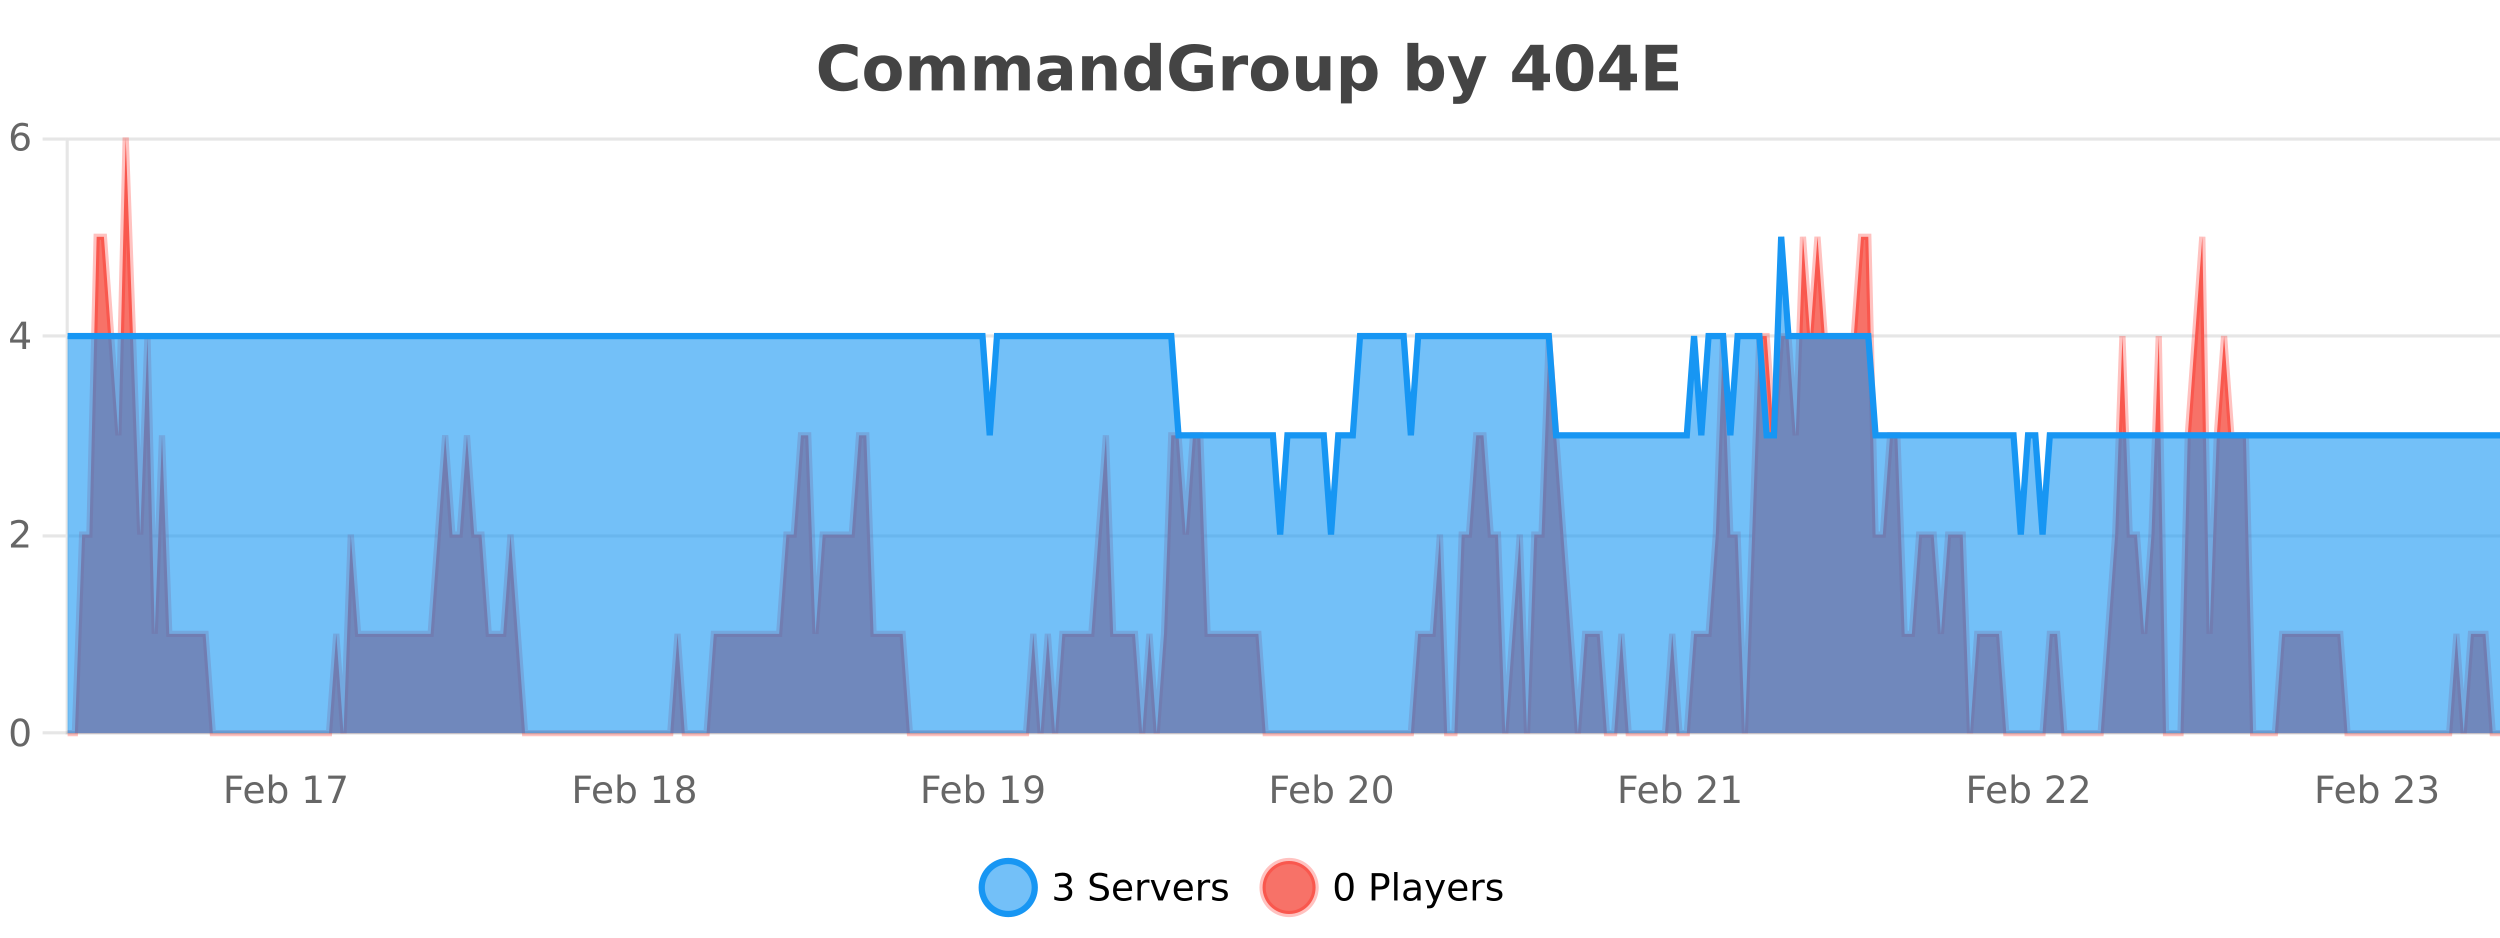 <?xml version="1.0" encoding="UTF-8"?>
<svg xmlns="http://www.w3.org/2000/svg" xmlns:xlink="http://www.w3.org/1999/xlink" width="800pt" height="300pt" viewBox="0 0 800 300" version="1.1">
<defs>
<clipPath id="clip1">
  <path d="M 285 263 L 360 263 L 360 300 L 285 300 Z M 285 263 "/>
</clipPath>
<clipPath id="clip2">
  <path d="M 375 263 L 450 263 L 450 300 L 375 300 Z M 375 263 "/>
</clipPath>
<clipPath id="clip3">
  <path d="M 21.633 44 L 800 44 L 800 234.602 L 21.633 234.602 Z M 21.633 44 "/>
</clipPath>
<clipPath id="clip4">
  <path d="M 20.633 43 L 800 43 L 800 235.602 L 20.633 235.602 Z M 20.633 43 "/>
</clipPath>
<clipPath id="clip5">
  <path d="M 21.633 75 L 800 75 L 800 234.602 L 21.633 234.602 Z M 21.633 75 "/>
</clipPath>
<clipPath id="clip6">
  <path d="M 20.633 47 L 800 47 L 800 200 L 20.633 200 Z M 20.633 47 "/>
</clipPath>
</defs>
<g id="surface382396">
<rect x="0" y="0" width="800" height="300" style="fill:rgb(100%,100%,100%);fill-opacity:1;stroke:none;"/>
<path style="fill:none;stroke-width:1;stroke-linecap:butt;stroke-linejoin:miter;stroke:rgb(0%,0%,0%);stroke-opacity:0.098;stroke-miterlimit:10;" d="M 22 234.5 L 800 234.5 "/>
<path style="fill:none;stroke-width:1;stroke-linecap:butt;stroke-linejoin:miter;stroke:rgb(0%,0%,0%);stroke-opacity:0.098;stroke-miterlimit:10;" d="M 13.633 234.5 L 21 234.5 "/>
<path style="fill:none;stroke-width:1;stroke-linecap:butt;stroke-linejoin:miter;stroke:rgb(0%,0%,0%);stroke-opacity:0.098;stroke-miterlimit:10;" d="M 22 171.5 L 800 171.5 "/>
<path style="fill:none;stroke-width:1;stroke-linecap:butt;stroke-linejoin:miter;stroke:rgb(0%,0%,0%);stroke-opacity:0.098;stroke-miterlimit:10;" d="M 13.633 171.5 L 21 171.5 "/>
<path style="fill:none;stroke-width:1;stroke-linecap:butt;stroke-linejoin:miter;stroke:rgb(0%,0%,0%);stroke-opacity:0.098;stroke-miterlimit:10;" d="M 22 107.5 L 800 107.5 "/>
<path style="fill:none;stroke-width:1;stroke-linecap:butt;stroke-linejoin:miter;stroke:rgb(0%,0%,0%);stroke-opacity:0.098;stroke-miterlimit:10;" d="M 13.633 107.5 L 21 107.5 "/>
<path style="fill:none;stroke-width:1;stroke-linecap:butt;stroke-linejoin:miter;stroke:rgb(0%,0%,0%);stroke-opacity:0.098;stroke-miterlimit:10;" d="M 22 44.5 L 800 44.5 "/>
<path style="fill:none;stroke-width:1;stroke-linecap:butt;stroke-linejoin:miter;stroke:rgb(0%,0%,0%);stroke-opacity:0.098;stroke-miterlimit:10;" d="M 13.633 44.5 L 21 44.5 "/>
<path style=" stroke:none;fill-rule:nonzero;fill:rgb(9.02%,58.824%,95.294%);fill-opacity:0.6;" d="M 331.121 284 C 331.121 288.688 327.324 292.484 322.637 292.484 C 317.953 292.484 314.152 288.688 314.152 284 C 314.152 279.312 317.953 275.516 322.637 275.516 C 327.324 275.516 331.121 279.312 331.121 284 Z M 331.121 284 "/>
<g clip-path="url(#clip1)" clip-rule="nonzero">
<path style="fill:none;stroke-width:2;stroke-linecap:butt;stroke-linejoin:miter;stroke:rgb(9.02%,58.824%,95.294%);stroke-opacity:1;stroke-miterlimit:10;" d="M 331.121 284 C 331.121 288.688 327.324 292.484 322.637 292.484 C 317.953 292.484 314.152 288.688 314.152 284 C 314.152 279.312 317.953 275.516 322.637 275.516 C 327.324 275.516 331.121 279.312 331.121 284 Z M 331.121 284 "/>
</g>
<path style=" stroke:none;fill-rule:nonzero;fill:rgb(0%,0%,0%);fill-opacity:1;" d="M 341.328 283.438 C 341.891 283.562 342.328 283.82 342.641 284.203 C 342.961 284.578 343.125 285.047 343.125 285.609 C 343.125 286.477 342.828 287.148 342.234 287.625 C 341.641 288.094 340.797 288.328 339.703 288.328 C 339.336 288.328 338.957 288.289 338.562 288.219 C 338.176 288.148 337.781 288.039 337.375 287.891 L 337.375 286.75 C 337.695 286.938 338.051 287.086 338.438 287.188 C 338.832 287.281 339.242 287.328 339.672 287.328 C 340.41 287.328 340.973 287.184 341.359 286.891 C 341.754 286.602 341.953 286.172 341.953 285.609 C 341.953 285.102 341.77 284.699 341.406 284.406 C 341.039 284.117 340.539 283.969 339.906 283.969 L 338.875 283.969 L 338.875 283 L 339.953 283 C 340.523 283 340.969 282.887 341.281 282.656 C 341.594 282.418 341.75 282.078 341.75 281.641 C 341.75 281.195 341.586 280.852 341.266 280.609 C 340.953 280.371 340.5 280.25 339.906 280.25 C 339.57 280.25 339.219 280.289 338.844 280.359 C 338.477 280.422 338.07 280.527 337.625 280.672 L 337.625 279.625 C 338.082 279.5 338.504 279.406 338.891 279.344 C 339.285 279.281 339.656 279.25 340 279.25 C 340.906 279.25 341.617 279.453 342.141 279.859 C 342.66 280.266 342.922 280.82 342.922 281.516 C 342.922 282.008 342.781 282.418 342.5 282.75 C 342.227 283.086 341.836 283.312 341.328 283.438 Z M 354.32 279.688 L 354.32 280.844 C 353.871 280.637 353.445 280.48 353.039 280.375 C 352.641 280.262 352.262 280.203 351.898 280.203 C 351.25 280.203 350.75 280.328 350.398 280.578 C 350.055 280.828 349.883 281.188 349.883 281.656 C 349.883 282.043 349.996 282.336 350.227 282.531 C 350.453 282.73 350.898 282.887 351.555 283 L 352.258 283.156 C 353.141 283.324 353.793 283.621 354.211 284.047 C 354.637 284.465 354.852 285.027 354.852 285.734 C 354.852 286.59 354.562 287.234 353.992 287.672 C 353.43 288.109 352.594 288.328 351.492 288.328 C 351.086 288.328 350.648 288.281 350.18 288.188 C 349.711 288.094 349.227 287.953 348.727 287.766 L 348.727 286.547 C 349.203 286.82 349.672 287.023 350.133 287.156 C 350.602 287.293 351.055 287.359 351.492 287.359 C 352.168 287.359 352.688 287.23 353.055 286.969 C 353.43 286.699 353.617 286.32 353.617 285.828 C 353.617 285.402 353.48 285.07 353.211 284.828 C 352.949 284.578 352.516 284.398 351.914 284.281 L 351.195 284.141 C 350.309 283.965 349.668 283.688 349.273 283.312 C 348.887 282.938 348.695 282.418 348.695 281.75 C 348.695 280.969 348.965 280.359 349.508 279.922 C 350.047 279.477 350.797 279.25 351.758 279.25 C 352.172 279.25 352.59 279.289 353.008 279.359 C 353.434 279.434 353.871 279.543 354.32 279.688 Z M 362.266 284.609 L 362.266 285.125 L 357.297 285.125 C 357.348 285.875 357.57 286.445 357.969 286.828 C 358.375 287.215 358.93 287.406 359.641 287.406 C 360.055 287.406 360.457 287.359 360.844 287.266 C 361.238 287.164 361.629 287.008 362.016 286.797 L 362.016 287.828 C 361.617 287.984 361.219 288.105 360.812 288.188 C 360.406 288.281 359.992 288.328 359.578 288.328 C 358.535 288.328 357.707 288.027 357.094 287.422 C 356.477 286.809 356.172 285.98 356.172 284.938 C 356.172 283.867 356.461 283.016 357.047 282.391 C 357.629 281.758 358.41 281.438 359.391 281.438 C 360.273 281.438 360.973 281.727 361.484 282.297 C 362.004 282.859 362.266 283.633 362.266 284.609 Z M 361.188 284.281 C 361.176 283.699 361.008 283.23 360.688 282.875 C 360.363 282.523 359.938 282.344 359.406 282.344 C 358.801 282.344 358.316 282.516 357.953 282.859 C 357.598 283.203 357.395 283.684 357.344 284.297 Z M 367.836 282.594 C 367.711 282.531 367.574 282.484 367.43 282.453 C 367.293 282.414 367.137 282.391 366.961 282.391 C 366.355 282.391 365.887 282.59 365.555 282.984 C 365.23 283.383 365.07 283.953 365.07 284.703 L 365.07 288.156 L 363.992 288.156 L 363.992 281.594 L 365.07 281.594 L 365.07 282.609 C 365.297 282.215 365.594 281.922 365.961 281.734 C 366.324 281.539 366.766 281.438 367.289 281.438 C 367.359 281.438 367.438 281.445 367.523 281.453 C 367.617 281.465 367.715 281.48 367.82 281.5 Z M 368.195 281.594 L 369.336 281.594 L 371.383 287.094 L 373.445 281.594 L 374.586 281.594 L 372.117 288.156 L 370.648 288.156 Z M 381.688 284.609 L 381.688 285.125 L 376.719 285.125 C 376.77 285.875 376.992 286.445 377.391 286.828 C 377.797 287.215 378.352 287.406 379.062 287.406 C 379.477 287.406 379.879 287.359 380.266 287.266 C 380.66 287.164 381.051 287.008 381.438 286.797 L 381.438 287.828 C 381.039 287.984 380.641 288.105 380.234 288.188 C 379.828 288.281 379.414 288.328 379 288.328 C 377.957 288.328 377.129 288.027 376.516 287.422 C 375.898 286.809 375.594 285.98 375.594 284.938 C 375.594 283.867 375.883 283.016 376.469 282.391 C 377.051 281.758 377.832 281.438 378.812 281.438 C 379.695 281.438 380.395 281.727 380.906 282.297 C 381.426 282.859 381.688 283.633 381.688 284.609 Z M 380.609 284.281 C 380.598 283.699 380.43 283.23 380.109 282.875 C 379.785 282.523 379.359 282.344 378.828 282.344 C 378.223 282.344 377.738 282.516 377.375 282.859 C 377.02 283.203 376.816 283.684 376.766 284.297 Z M 387.258 282.594 C 387.133 282.531 386.996 282.484 386.852 282.453 C 386.715 282.414 386.559 282.391 386.383 282.391 C 385.777 282.391 385.309 282.59 384.977 282.984 C 384.652 283.383 384.492 283.953 384.492 284.703 L 384.492 288.156 L 383.414 288.156 L 383.414 281.594 L 384.492 281.594 L 384.492 282.609 C 384.719 282.215 385.016 281.922 385.383 281.734 C 385.746 281.539 386.188 281.438 386.711 281.438 C 386.781 281.438 386.859 281.445 386.945 281.453 C 387.039 281.465 387.137 281.48 387.242 281.5 Z M 392.562 281.781 L 392.562 282.812 C 392.258 282.656 391.941 282.543 391.609 282.469 C 391.285 282.387 390.945 282.344 390.594 282.344 C 390.062 282.344 389.66 282.43 389.391 282.594 C 389.117 282.75 388.984 282.996 388.984 283.328 C 388.984 283.578 389.078 283.777 389.266 283.922 C 389.461 284.059 389.852 284.188 390.438 284.312 L 390.797 284.406 C 391.566 284.562 392.113 284.793 392.438 285.094 C 392.758 285.398 392.922 285.812 392.922 286.344 C 392.922 286.961 392.676 287.445 392.188 287.797 C 391.707 288.152 391.047 288.328 390.203 288.328 C 389.848 288.328 389.477 288.289 389.094 288.219 C 388.719 288.156 388.32 288.059 387.906 287.922 L 387.906 286.797 C 388.301 287.008 388.691 287.164 389.078 287.266 C 389.461 287.371 389.848 287.422 390.234 287.422 C 390.734 287.422 391.117 287.34 391.391 287.172 C 391.672 286.996 391.812 286.746 391.812 286.422 C 391.812 286.133 391.711 285.906 391.516 285.75 C 391.316 285.594 390.883 285.445 390.219 285.297 L 389.844 285.219 C 389.176 285.074 388.691 284.855 388.391 284.562 C 388.098 284.273 387.953 283.875 387.953 283.375 C 387.953 282.75 388.172 282.273 388.609 281.938 C 389.047 281.605 389.664 281.438 390.469 281.438 C 390.863 281.438 391.238 281.469 391.594 281.531 C 391.945 281.586 392.27 281.668 392.562 281.781 Z M 332.637 277.016 "/>
<path style=" stroke:none;fill-rule:nonzero;fill:rgb(96.863%,44.706%,40.784%);fill-opacity:1;" d="M 420.988 284 C 420.988 288.688 417.191 292.484 412.504 292.484 C 407.82 292.484 404.02 288.688 404.02 284 C 404.02 279.312 407.82 275.516 412.504 275.516 C 417.191 275.516 420.988 279.312 420.988 284 Z M 420.988 284 "/>
<g clip-path="url(#clip2)" clip-rule="nonzero">
<path style="fill:none;stroke-width:2;stroke-linecap:butt;stroke-linejoin:miter;stroke:rgb(100%,4.706%,0%);stroke-opacity:0.247;stroke-miterlimit:10;" d="M 420.988 284 C 420.988 288.688 417.191 292.484 412.504 292.484 C 407.82 292.484 404.02 288.688 404.02 284 C 404.02 279.312 407.82 275.516 412.504 275.516 C 417.191 275.516 420.988 279.312 420.988 284 Z M 420.988 284 "/>
</g>
<path style=" stroke:none;fill-rule:nonzero;fill:rgb(0%,0%,0%);fill-opacity:1;" d="M 430.133 280.188 C 429.527 280.188 429.07 280.492 428.758 281.094 C 428.453 281.688 428.305 282.59 428.305 283.797 C 428.305 284.996 428.453 285.898 428.758 286.5 C 429.07 287.094 429.527 287.391 430.133 287.391 C 430.746 287.391 431.203 287.094 431.508 286.5 C 431.82 285.898 431.977 284.996 431.977 283.797 C 431.977 282.59 431.82 281.688 431.508 281.094 C 431.203 280.492 430.746 280.188 430.133 280.188 Z M 430.133 279.25 C 431.109 279.25 431.859 279.641 432.383 280.422 C 432.902 281.195 433.164 282.32 433.164 283.797 C 433.164 285.266 432.902 286.391 432.383 287.172 C 431.859 287.945 431.109 288.328 430.133 288.328 C 429.152 288.328 428.402 287.945 427.883 287.172 C 427.371 286.391 427.117 285.266 427.117 283.797 C 427.117 282.32 427.371 281.195 427.883 280.422 C 428.402 279.641 429.152 279.25 430.133 279.25 Z M 440.125 280.375 L 440.125 283.672 L 441.609 283.672 C 442.16 283.672 442.586 283.531 442.891 283.25 C 443.191 282.961 443.344 282.547 443.344 282.016 C 443.344 281.496 443.191 281.094 442.891 280.812 C 442.586 280.523 442.16 280.375 441.609 280.375 Z M 438.938 279.406 L 441.609 279.406 C 442.598 279.406 443.344 279.633 443.844 280.078 C 444.344 280.516 444.594 281.164 444.594 282.016 C 444.594 282.883 444.344 283.539 443.844 283.984 C 443.344 284.422 442.598 284.641 441.609 284.641 L 440.125 284.641 L 440.125 288.156 L 438.938 288.156 Z M 446.129 279.031 L 447.207 279.031 L 447.207 288.156 L 446.129 288.156 Z M 452.445 284.859 C 451.578 284.859 450.977 284.961 450.633 285.156 C 450.297 285.355 450.133 285.695 450.133 286.172 C 450.133 286.559 450.258 286.867 450.508 287.094 C 450.766 287.312 451.109 287.422 451.539 287.422 C 452.141 287.422 452.621 287.215 452.977 286.797 C 453.34 286.371 453.523 285.805 453.523 285.094 L 453.523 284.859 Z M 454.602 284.406 L 454.602 288.156 L 453.523 288.156 L 453.523 287.156 C 453.273 287.555 452.965 287.852 452.602 288.047 C 452.234 288.234 451.789 288.328 451.258 288.328 C 450.578 288.328 450.043 288.141 449.648 287.766 C 449.25 287.383 449.055 286.875 449.055 286.25 C 449.055 285.512 449.297 284.953 449.789 284.578 C 450.289 284.203 451.027 284.016 452.008 284.016 L 453.523 284.016 L 453.523 283.906 C 453.523 283.406 453.355 283.023 453.023 282.75 C 452.699 282.48 452.246 282.344 451.664 282.344 C 451.289 282.344 450.918 282.391 450.555 282.484 C 450.199 282.578 449.859 282.715 449.539 282.891 L 449.539 281.891 C 449.934 281.734 450.312 281.621 450.68 281.547 C 451.055 281.477 451.418 281.438 451.773 281.438 C 452.719 281.438 453.43 281.684 453.898 282.172 C 454.367 282.664 454.602 283.406 454.602 284.406 Z M 459.551 288.766 C 459.246 289.547 458.949 290.055 458.66 290.297 C 458.367 290.535 457.98 290.656 457.504 290.656 L 456.645 290.656 L 456.645 289.75 L 457.27 289.75 C 457.57 289.75 457.801 289.676 457.957 289.531 C 458.121 289.395 458.305 289.066 458.504 288.547 L 458.707 288.047 L 456.051 281.594 L 457.191 281.594 L 459.238 286.719 L 461.301 281.594 L 462.441 281.594 Z M 469.543 284.609 L 469.543 285.125 L 464.574 285.125 C 464.625 285.875 464.848 286.445 465.246 286.828 C 465.652 287.215 466.207 287.406 466.918 287.406 C 467.332 287.406 467.734 287.359 468.121 287.266 C 468.516 287.164 468.906 287.008 469.293 286.797 L 469.293 287.828 C 468.895 287.984 468.496 288.105 468.09 288.188 C 467.684 288.281 467.27 288.328 466.855 288.328 C 465.812 288.328 464.984 288.027 464.371 287.422 C 463.754 286.809 463.449 285.98 463.449 284.938 C 463.449 283.867 463.738 283.016 464.324 282.391 C 464.906 281.758 465.688 281.438 466.668 281.438 C 467.551 281.438 468.25 281.727 468.762 282.297 C 469.281 282.859 469.543 283.633 469.543 284.609 Z M 468.465 284.281 C 468.453 283.699 468.285 283.23 467.965 282.875 C 467.641 282.523 467.215 282.344 466.684 282.344 C 466.078 282.344 465.594 282.516 465.23 282.859 C 464.875 283.203 464.672 283.684 464.621 284.297 Z M 475.113 282.594 C 474.988 282.531 474.852 282.484 474.707 282.453 C 474.57 282.414 474.414 282.391 474.238 282.391 C 473.633 282.391 473.164 282.59 472.832 282.984 C 472.508 283.383 472.348 283.953 472.348 284.703 L 472.348 288.156 L 471.27 288.156 L 471.27 281.594 L 472.348 281.594 L 472.348 282.609 C 472.574 282.215 472.871 281.922 473.238 281.734 C 473.602 281.539 474.043 281.438 474.566 281.438 C 474.637 281.438 474.715 281.445 474.801 281.453 C 474.895 281.465 474.992 281.48 475.098 281.5 Z M 480.422 281.781 L 480.422 282.812 C 480.117 282.656 479.801 282.543 479.469 282.469 C 479.145 282.387 478.805 282.344 478.453 282.344 C 477.922 282.344 477.52 282.43 477.25 282.594 C 476.977 282.75 476.844 282.996 476.844 283.328 C 476.844 283.578 476.938 283.777 477.125 283.922 C 477.32 284.059 477.711 284.188 478.297 284.312 L 478.656 284.406 C 479.426 284.562 479.973 284.793 480.297 285.094 C 480.617 285.398 480.781 285.812 480.781 286.344 C 480.781 286.961 480.535 287.445 480.047 287.797 C 479.566 288.152 478.906 288.328 478.062 288.328 C 477.707 288.328 477.336 288.289 476.953 288.219 C 476.578 288.156 476.18 288.059 475.766 287.922 L 475.766 286.797 C 476.16 287.008 476.551 287.164 476.938 287.266 C 477.32 287.371 477.707 287.422 478.094 287.422 C 478.594 287.422 478.977 287.34 479.25 287.172 C 479.531 286.996 479.672 286.746 479.672 286.422 C 479.672 286.133 479.57 285.906 479.375 285.75 C 479.176 285.594 478.742 285.445 478.078 285.297 L 477.703 285.219 C 477.035 285.074 476.551 284.855 476.25 284.562 C 475.957 284.273 475.812 283.875 475.812 283.375 C 475.812 282.75 476.031 282.273 476.469 281.938 C 476.906 281.605 477.523 281.438 478.328 281.438 C 478.723 281.438 479.098 281.469 479.453 281.531 C 479.805 281.586 480.129 281.668 480.422 281.781 Z M 422.504 277.016 "/>
<path style=" stroke:none;fill-rule:nonzero;fill:rgb(26.667%,26.667%,26.667%);fill-opacity:1;" d="M 274.406 28.125 C 273.707 28.48 272.984 28.746 272.234 28.922 C 271.492 29.109 270.711 29.203 269.891 29.203 C 267.461 29.203 265.539 28.527 264.125 27.172 C 262.707 25.809 262 23.965 262 21.641 C 262 19.32 262.707 17.48 264.125 16.125 C 265.539 14.762 267.461 14.078 269.891 14.078 C 270.711 14.078 271.492 14.172 272.234 14.359 C 272.984 14.539 273.707 14.805 274.406 15.156 L 274.406 18.172 C 273.707 17.703 273.02 17.359 272.344 17.141 C 271.664 16.914 270.953 16.797 270.203 16.797 C 268.859 16.797 267.801 17.23 267.031 18.094 C 266.27 18.949 265.891 20.133 265.891 21.641 C 265.891 23.152 266.27 24.34 267.031 25.203 C 267.801 26.059 268.859 26.484 270.203 26.484 C 270.953 26.484 271.664 26.375 272.344 26.156 C 273.02 25.93 273.707 25.578 274.406 25.109 Z M 282.57 20.219 C 281.789 20.219 281.195 20.5 280.789 21.062 C 280.383 21.617 280.18 22.418 280.18 23.469 C 280.18 24.512 280.383 25.312 280.789 25.875 C 281.195 26.43 281.789 26.703 282.57 26.703 C 283.328 26.703 283.906 26.43 284.305 25.875 C 284.711 25.312 284.914 24.512 284.914 23.469 C 284.914 22.418 284.711 21.617 284.305 21.062 C 283.906 20.5 283.328 20.219 282.57 20.219 Z M 282.57 17.719 C 284.445 17.719 285.906 18.23 286.961 19.25 C 288.023 20.262 288.555 21.668 288.555 23.469 C 288.555 25.262 288.023 26.668 286.961 27.688 C 285.906 28.699 284.445 29.203 282.57 29.203 C 280.672 29.203 279.195 28.699 278.133 27.688 C 277.07 26.668 276.539 25.262 276.539 23.469 C 276.539 21.668 277.07 20.262 278.133 19.25 C 279.195 18.23 280.672 17.719 282.57 17.719 Z M 301.23 19.797 C 301.676 19.121 302.203 18.605 302.809 18.25 C 303.422 17.898 304.094 17.719 304.824 17.719 C 306.074 17.719 307.027 18.109 307.684 18.891 C 308.348 19.664 308.684 20.789 308.684 22.266 L 308.684 28.922 L 305.168 28.922 L 305.168 23.219 C 305.168 23.137 305.168 23.047 305.168 22.953 C 305.176 22.859 305.184 22.73 305.184 22.562 C 305.184 21.793 305.066 21.234 304.84 20.891 C 304.609 20.539 304.238 20.359 303.73 20.359 C 303.074 20.359 302.562 20.637 302.199 21.188 C 301.832 21.73 301.645 22.516 301.637 23.547 L 301.637 28.922 L 298.121 28.922 L 298.121 23.219 C 298.121 22.012 298.016 21.234 297.809 20.891 C 297.598 20.539 297.23 20.359 296.699 20.359 C 296.02 20.359 295.5 20.637 295.137 21.188 C 294.77 21.73 294.59 22.516 294.59 23.547 L 294.59 28.922 L 291.074 28.922 L 291.074 17.984 L 294.59 17.984 L 294.59 19.578 C 295.027 18.965 295.52 18.5 296.074 18.188 C 296.625 17.875 297.238 17.719 297.918 17.719 C 298.668 17.719 299.332 17.902 299.918 18.266 C 300.5 18.633 300.938 19.141 301.23 19.797 Z M 322.07 19.797 C 322.516 19.121 323.043 18.605 323.648 18.25 C 324.262 17.898 324.934 17.719 325.664 17.719 C 326.914 17.719 327.867 18.109 328.523 18.891 C 329.188 19.664 329.523 20.789 329.523 22.266 L 329.523 28.922 L 326.008 28.922 L 326.008 23.219 C 326.008 23.137 326.008 23.047 326.008 22.953 C 326.016 22.859 326.023 22.73 326.023 22.562 C 326.023 21.793 325.906 21.234 325.68 20.891 C 325.449 20.539 325.078 20.359 324.57 20.359 C 323.914 20.359 323.402 20.637 323.039 21.188 C 322.672 21.73 322.484 22.516 322.477 23.547 L 322.477 28.922 L 318.961 28.922 L 318.961 23.219 C 318.961 22.012 318.855 21.234 318.648 20.891 C 318.438 20.539 318.07 20.359 317.539 20.359 C 316.859 20.359 316.34 20.637 315.977 21.188 C 315.609 21.73 315.43 22.516 315.43 23.547 L 315.43 28.922 L 311.914 28.922 L 311.914 17.984 L 315.43 17.984 L 315.43 19.578 C 315.867 18.965 316.359 18.5 316.914 18.188 C 317.465 17.875 318.078 17.719 318.758 17.719 C 319.508 17.719 320.172 17.902 320.758 18.266 C 321.34 18.633 321.777 19.141 322.07 19.797 Z M 337.676 24 C 336.945 24 336.398 24.125 336.035 24.375 C 335.668 24.617 335.488 24.98 335.488 25.469 C 335.488 25.906 335.633 26.25 335.926 26.5 C 336.227 26.75 336.637 26.875 337.16 26.875 C 337.816 26.875 338.367 26.641 338.816 26.172 C 339.273 25.703 339.504 25.117 339.504 24.406 L 339.504 24 Z M 343.02 22.688 L 343.02 28.922 L 339.504 28.922 L 339.504 27.297 C 339.035 27.965 338.504 28.449 337.91 28.75 C 337.324 29.051 336.613 29.203 335.77 29.203 C 334.645 29.203 333.727 28.875 333.02 28.219 C 332.309 27.555 331.957 26.695 331.957 25.641 C 331.957 24.359 332.395 23.422 333.27 22.828 C 334.152 22.227 335.543 21.922 337.441 21.922 L 339.504 21.922 L 339.504 21.641 C 339.504 21.09 339.285 20.688 338.848 20.438 C 338.41 20.18 337.727 20.047 336.801 20.047 C 336.051 20.047 335.352 20.125 334.707 20.281 C 334.059 20.43 333.461 20.648 332.91 20.938 L 332.91 18.281 C 333.66 18.094 334.41 17.953 335.16 17.859 C 335.918 17.766 336.68 17.719 337.441 17.719 C 339.41 17.719 340.832 18.109 341.707 18.891 C 342.582 19.664 343.02 20.93 343.02 22.688 Z M 357.266 22.266 L 357.266 28.922 L 353.75 28.922 L 353.75 23.828 C 353.75 22.883 353.727 22.23 353.688 21.875 C 353.645 21.512 353.57 21.246 353.469 21.078 C 353.332 20.852 353.145 20.672 352.906 20.547 C 352.676 20.422 352.41 20.359 352.109 20.359 C 351.379 20.359 350.805 20.641 350.391 21.203 C 349.973 21.766 349.766 22.547 349.766 23.547 L 349.766 28.922 L 346.281 28.922 L 346.281 17.984 L 349.766 17.984 L 349.766 19.578 C 350.297 18.945 350.859 18.477 351.453 18.172 C 352.047 17.871 352.695 17.719 353.406 17.719 C 354.676 17.719 355.633 18.109 356.281 18.891 C 356.938 19.664 357.266 20.789 357.266 22.266 Z M 367.957 19.578 L 367.957 13.719 L 371.473 13.719 L 371.473 28.922 L 367.957 28.922 L 367.957 27.344 C 367.477 27.992 366.945 28.465 366.363 28.766 C 365.777 29.055 365.105 29.203 364.348 29.203 C 363.004 29.203 361.898 28.668 361.035 27.594 C 360.168 26.523 359.738 25.148 359.738 23.469 C 359.738 21.781 360.168 20.402 361.035 19.328 C 361.898 18.258 363.004 17.719 364.348 17.719 C 365.105 17.719 365.777 17.871 366.363 18.172 C 366.945 18.477 367.477 18.945 367.957 19.578 Z M 365.645 26.672 C 366.395 26.672 366.965 26.402 367.363 25.859 C 367.758 25.309 367.957 24.512 367.957 23.469 C 367.957 22.43 367.758 21.637 367.363 21.094 C 366.965 20.543 366.395 20.266 365.645 20.266 C 364.902 20.266 364.336 20.543 363.941 21.094 C 363.543 21.637 363.348 22.43 363.348 23.469 C 363.348 24.512 363.543 25.309 363.941 25.859 C 364.336 26.402 364.902 26.672 365.645 26.672 Z M 388.086 27.844 C 387.148 28.293 386.172 28.633 385.164 28.859 C 384.164 29.086 383.121 29.203 382.039 29.203 C 379.609 29.203 377.688 28.527 376.273 27.172 C 374.855 25.809 374.148 23.965 374.148 21.641 C 374.148 19.297 374.867 17.453 376.305 16.109 C 377.75 14.758 379.734 14.078 382.258 14.078 C 383.227 14.078 384.152 14.172 385.039 14.359 C 385.922 14.539 386.762 14.805 387.555 15.156 L 387.555 18.172 C 386.742 17.715 385.93 17.371 385.117 17.141 C 384.312 16.914 383.512 16.797 382.711 16.797 C 381.211 16.797 380.055 17.219 379.242 18.062 C 378.438 18.898 378.039 20.09 378.039 21.641 C 378.039 23.184 378.43 24.375 379.211 25.219 C 379.992 26.062 381.102 26.484 382.539 26.484 C 382.922 26.484 383.281 26.461 383.617 26.406 C 383.961 26.355 384.262 26.277 384.523 26.172 L 384.523 23.344 L 382.227 23.344 L 382.227 20.828 L 388.086 20.828 Z M 399.375 20.969 C 399.062 20.824 398.754 20.719 398.453 20.656 C 398.148 20.586 397.848 20.547 397.547 20.547 C 396.641 20.547 395.941 20.836 395.453 21.406 C 394.973 21.98 394.734 22.805 394.734 23.875 L 394.734 28.922 L 391.25 28.922 L 391.25 17.984 L 394.734 17.984 L 394.734 19.781 C 395.18 19.062 395.695 18.543 396.281 18.219 C 396.863 17.887 397.562 17.719 398.375 17.719 C 398.5 17.719 398.629 17.727 398.766 17.734 C 398.898 17.746 399.098 17.766 399.359 17.797 Z M 406.32 20.219 C 405.539 20.219 404.945 20.5 404.539 21.062 C 404.133 21.617 403.93 22.418 403.93 23.469 C 403.93 24.512 404.133 25.312 404.539 25.875 C 404.945 26.43 405.539 26.703 406.32 26.703 C 407.078 26.703 407.656 26.43 408.055 25.875 C 408.461 25.312 408.664 24.512 408.664 23.469 C 408.664 22.418 408.461 21.617 408.055 21.062 C 407.656 20.5 407.078 20.219 406.32 20.219 Z M 406.32 17.719 C 408.195 17.719 409.656 18.23 410.711 19.25 C 411.773 20.262 412.305 21.668 412.305 23.469 C 412.305 25.262 411.773 26.668 410.711 27.688 C 409.656 28.699 408.195 29.203 406.32 29.203 C 404.422 29.203 402.945 28.699 401.883 27.688 C 400.82 26.668 400.289 25.262 400.289 23.469 C 400.289 21.668 400.82 20.262 401.883 19.25 C 402.945 18.23 404.422 17.719 406.32 17.719 Z M 414.73 24.656 L 414.73 17.984 L 418.246 17.984 L 418.246 19.078 C 418.246 19.672 418.238 20.418 418.23 21.312 C 418.23 22.211 418.23 22.805 418.23 23.094 C 418.23 23.98 418.25 24.617 418.293 25 C 418.344 25.387 418.422 25.668 418.527 25.844 C 418.672 26.074 418.859 26.25 419.09 26.375 C 419.316 26.5 419.582 26.562 419.887 26.562 C 420.613 26.562 421.188 26.281 421.605 25.719 C 422.02 25.156 422.23 24.383 422.23 23.391 L 422.23 17.984 L 425.73 17.984 L 425.73 28.922 L 422.23 28.922 L 422.23 27.344 C 421.699 27.98 421.137 28.449 420.543 28.75 C 419.957 29.051 419.312 29.203 418.605 29.203 C 417.344 29.203 416.379 28.82 415.715 28.047 C 415.059 27.266 414.73 26.137 414.73 24.656 Z M 432.578 27.344 L 432.578 33.078 L 429.094 33.078 L 429.094 17.984 L 432.578 17.984 L 432.578 19.578 C 433.066 18.945 433.602 18.477 434.188 18.172 C 434.77 17.871 435.441 17.719 436.203 17.719 C 437.555 17.719 438.664 18.258 439.531 19.328 C 440.395 20.402 440.828 21.781 440.828 23.469 C 440.828 25.148 440.395 26.523 439.531 27.594 C 438.664 28.668 437.555 29.203 436.203 29.203 C 435.441 29.203 434.77 29.051 434.188 28.75 C 433.602 28.449 433.066 27.98 432.578 27.344 Z M 434.906 20.266 C 434.156 20.266 433.578 20.543 433.172 21.094 C 432.773 21.637 432.578 22.43 432.578 23.469 C 432.578 24.5 432.773 25.293 433.172 25.844 C 433.578 26.398 434.156 26.672 434.906 26.672 C 435.656 26.672 436.227 26.402 436.625 25.859 C 437.02 25.309 437.219 24.512 437.219 23.469 C 437.219 22.43 437.02 21.637 436.625 21.094 C 436.227 20.543 435.656 20.266 434.906 20.266 Z M 456.188 26.672 C 456.938 26.672 457.508 26.402 457.906 25.859 C 458.301 25.309 458.5 24.512 458.5 23.469 C 458.5 22.43 458.301 21.637 457.906 21.094 C 457.508 20.543 456.938 20.266 456.188 20.266 C 455.438 20.266 454.859 20.543 454.453 21.094 C 454.055 21.637 453.859 22.43 453.859 23.469 C 453.859 24.5 454.055 25.293 454.453 25.844 C 454.859 26.398 455.438 26.672 456.188 26.672 Z M 453.859 19.578 C 454.348 18.945 454.883 18.477 455.469 18.172 C 456.051 17.871 456.723 17.719 457.484 17.719 C 458.836 17.719 459.945 18.258 460.812 19.328 C 461.676 20.402 462.109 21.781 462.109 23.469 C 462.109 25.148 461.676 26.523 460.812 27.594 C 459.945 28.668 458.836 29.203 457.484 29.203 C 456.723 29.203 456.051 29.051 455.469 28.75 C 454.883 28.449 454.348 27.98 453.859 27.344 L 453.859 28.922 L 450.375 28.922 L 450.375 13.719 L 453.859 13.719 Z M 463.25 17.984 L 466.734 17.984 L 469.688 25.406 L 472.188 17.984 L 475.672 17.984 L 471.078 29.953 C 470.617 31.172 470.078 32.02 469.453 32.5 C 468.836 32.988 468.031 33.234 467.031 33.234 L 465 33.234 L 465 30.938 L 466.094 30.938 C 466.688 30.938 467.117 30.844 467.391 30.656 C 467.66 30.469 467.867 30.129 468.016 29.641 L 468.125 29.344 Z M 490.359 17.438 L 486.25 23.547 L 490.359 23.547 Z M 489.734 14.344 L 493.922 14.344 L 493.922 23.547 L 496 23.547 L 496 26.266 L 493.922 26.266 L 493.922 28.922 L 490.359 28.922 L 490.359 26.266 L 483.906 26.266 L 483.906 23.047 Z M 506.121 21.609 C 506.121 19.789 505.949 18.508 505.605 17.766 C 505.262 17.016 504.688 16.641 503.887 16.641 C 503.074 16.641 502.496 17.016 502.152 17.766 C 501.809 18.508 501.637 19.789 501.637 21.609 C 501.637 23.453 501.809 24.758 502.152 25.516 C 502.496 26.266 503.074 26.641 503.887 26.641 C 504.688 26.641 505.262 26.266 505.605 25.516 C 505.949 24.758 506.121 23.453 506.121 21.609 Z M 509.871 21.641 C 509.871 24.059 509.348 25.922 508.309 27.234 C 507.266 28.547 505.793 29.203 503.887 29.203 C 501.957 29.203 500.473 28.547 499.434 27.234 C 498.391 25.922 497.871 24.059 497.871 21.641 C 497.871 19.227 498.391 17.359 499.434 16.047 C 500.473 14.734 501.957 14.078 503.887 14.078 C 505.793 14.078 507.266 14.734 508.309 16.047 C 509.348 17.359 509.871 19.227 509.871 21.641 Z M 518.195 17.438 L 514.086 23.547 L 518.195 23.547 Z M 517.57 14.344 L 521.758 14.344 L 521.758 23.547 L 523.836 23.547 L 523.836 26.266 L 521.758 26.266 L 521.758 28.922 L 518.195 28.922 L 518.195 26.266 L 511.742 26.266 L 511.742 23.047 Z M 526.594 14.344 L 536.734 14.344 L 536.734 17.188 L 530.344 17.188 L 530.344 19.891 L 536.359 19.891 L 536.359 22.734 L 530.344 22.734 L 530.344 26.078 L 536.953 26.078 L 536.953 28.922 L 526.594 28.922 Z M 261 10.359 "/>
<path style="fill:none;stroke-width:1;stroke-linecap:butt;stroke-linejoin:miter;stroke:rgb(0%,0%,0%);stroke-opacity:0.098;stroke-miterlimit:10;" d="M 21 234.5 L 801 234.5 "/>
<path style=" stroke:none;fill-rule:nonzero;fill:rgb(40%,40%,40%);fill-opacity:1;" d="M 72.512 248.203 L 77.543 248.203 L 77.543 249.203 L 73.699 249.203 L 73.699 251.781 L 77.168 251.781 L 77.168 252.781 L 73.699 252.781 L 73.699 256.953 L 72.512 256.953 Z M 84.336 253.406 L 84.336 253.922 L 79.367 253.922 C 79.418 254.672 79.641 255.242 80.039 255.625 C 80.445 256.012 81 256.203 81.711 256.203 C 82.125 256.203 82.527 256.156 82.914 256.062 C 83.309 255.961 83.699 255.805 84.086 255.594 L 84.086 256.625 C 83.688 256.781 83.289 256.902 82.883 256.984 C 82.477 257.078 82.062 257.125 81.648 257.125 C 80.605 257.125 79.777 256.824 79.164 256.219 C 78.547 255.605 78.242 254.777 78.242 253.734 C 78.242 252.664 78.531 251.812 79.117 251.188 C 79.699 250.555 80.48 250.234 81.461 250.234 C 82.344 250.234 83.043 250.523 83.555 251.094 C 84.074 251.656 84.336 252.43 84.336 253.406 Z M 83.258 253.078 C 83.246 252.496 83.078 252.027 82.758 251.672 C 82.434 251.32 82.008 251.141 81.477 251.141 C 80.871 251.141 80.387 251.312 80.023 251.656 C 79.668 252 79.465 252.48 79.414 253.094 Z M 90.812 253.672 C 90.812 252.883 90.645 252.262 90.312 251.812 C 89.988 251.367 89.547 251.141 88.984 251.141 C 88.41 251.141 87.957 251.367 87.625 251.812 C 87.301 252.262 87.141 252.883 87.141 253.672 C 87.141 254.465 87.301 255.09 87.625 255.547 C 87.957 255.996 88.41 256.219 88.984 256.219 C 89.547 256.219 89.988 255.996 90.312 255.547 C 90.645 255.09 90.812 254.465 90.812 253.672 Z M 87.141 251.391 C 87.367 250.996 87.656 250.703 88 250.516 C 88.344 250.328 88.754 250.234 89.234 250.234 C 90.035 250.234 90.688 250.555 91.188 251.188 C 91.688 251.812 91.938 252.641 91.938 253.672 C 91.938 254.703 91.688 255.539 91.188 256.172 C 90.688 256.809 90.035 257.125 89.234 257.125 C 88.754 257.125 88.344 257.031 88 256.844 C 87.656 256.648 87.367 256.355 87.141 255.969 L 87.141 256.953 L 86.062 256.953 L 86.062 247.828 L 87.141 247.828 Z M 97.883 255.953 L 99.82 255.953 L 99.82 249.281 L 97.711 249.703 L 97.711 248.625 L 99.805 248.203 L 100.992 248.203 L 100.992 255.953 L 102.93 255.953 L 102.93 256.953 L 97.883 256.953 Z M 105.02 248.203 L 110.645 248.203 L 110.645 248.703 L 107.473 256.953 L 106.238 256.953 L 109.223 249.203 L 105.02 249.203 Z M 71.34 245.816 "/>
<path style=" stroke:none;fill-rule:nonzero;fill:rgb(40%,40%,40%);fill-opacity:1;" d="M 184.039 248.203 L 189.07 248.203 L 189.07 249.203 L 185.227 249.203 L 185.227 251.781 L 188.695 251.781 L 188.695 252.781 L 185.227 252.781 L 185.227 256.953 L 184.039 256.953 Z M 195.863 253.406 L 195.863 253.922 L 190.895 253.922 C 190.945 254.672 191.168 255.242 191.566 255.625 C 191.973 256.012 192.527 256.203 193.238 256.203 C 193.652 256.203 194.055 256.156 194.441 256.062 C 194.836 255.961 195.227 255.805 195.613 255.594 L 195.613 256.625 C 195.215 256.781 194.816 256.902 194.41 256.984 C 194.004 257.078 193.59 257.125 193.176 257.125 C 192.133 257.125 191.305 256.824 190.691 256.219 C 190.074 255.605 189.77 254.777 189.77 253.734 C 189.77 252.664 190.059 251.812 190.645 251.188 C 191.227 250.555 192.008 250.234 192.988 250.234 C 193.871 250.234 194.57 250.523 195.082 251.094 C 195.602 251.656 195.863 252.43 195.863 253.406 Z M 194.785 253.078 C 194.773 252.496 194.605 252.027 194.285 251.672 C 193.961 251.32 193.535 251.141 193.004 251.141 C 192.398 251.141 191.914 251.312 191.551 251.656 C 191.195 252 190.992 252.48 190.941 253.094 Z M 202.34 253.672 C 202.34 252.883 202.172 252.262 201.84 251.812 C 201.516 251.367 201.074 251.141 200.512 251.141 C 199.938 251.141 199.484 251.367 199.152 251.812 C 198.828 252.262 198.668 252.883 198.668 253.672 C 198.668 254.465 198.828 255.09 199.152 255.547 C 199.484 255.996 199.938 256.219 200.512 256.219 C 201.074 256.219 201.516 255.996 201.84 255.547 C 202.172 255.09 202.34 254.465 202.34 253.672 Z M 198.668 251.391 C 198.895 250.996 199.184 250.703 199.527 250.516 C 199.871 250.328 200.281 250.234 200.762 250.234 C 201.562 250.234 202.215 250.555 202.715 251.188 C 203.215 251.812 203.465 252.641 203.465 253.672 C 203.465 254.703 203.215 255.539 202.715 256.172 C 202.215 256.809 201.562 257.125 200.762 257.125 C 200.281 257.125 199.871 257.031 199.527 256.844 C 199.184 256.648 198.895 256.355 198.668 255.969 L 198.668 256.953 L 197.59 256.953 L 197.59 247.828 L 198.668 247.828 Z M 209.414 255.953 L 211.352 255.953 L 211.352 249.281 L 209.242 249.703 L 209.242 248.625 L 211.336 248.203 L 212.523 248.203 L 212.523 255.953 L 214.461 255.953 L 214.461 256.953 L 209.414 256.953 Z M 219.375 252.797 C 218.812 252.797 218.367 252.949 218.047 253.25 C 217.723 253.555 217.562 253.965 217.562 254.484 C 217.562 255.016 217.723 255.434 218.047 255.734 C 218.367 256.039 218.812 256.188 219.375 256.188 C 219.938 256.188 220.379 256.039 220.703 255.734 C 221.023 255.434 221.188 255.016 221.188 254.484 C 221.188 253.965 221.023 253.555 220.703 253.25 C 220.391 252.949 219.945 252.797 219.375 252.797 Z M 218.188 252.297 C 217.688 252.172 217.289 251.938 217 251.594 C 216.719 251.242 216.578 250.812 216.578 250.312 C 216.578 249.617 216.828 249.062 217.328 248.656 C 217.828 248.25 218.508 248.047 219.375 248.047 C 220.25 248.047 220.93 248.25 221.422 248.656 C 221.922 249.062 222.172 249.617 222.172 250.312 C 222.172 250.812 222.031 251.242 221.75 251.594 C 221.469 251.938 221.07 252.172 220.562 252.297 C 221.133 252.434 221.578 252.695 221.891 253.078 C 222.211 253.465 222.375 253.934 222.375 254.484 C 222.375 255.34 222.113 255.996 221.594 256.453 C 221.082 256.902 220.344 257.125 219.375 257.125 C 218.414 257.125 217.676 256.902 217.156 256.453 C 216.633 255.996 216.375 255.34 216.375 254.484 C 216.375 253.934 216.535 253.465 216.859 253.078 C 217.18 252.695 217.625 252.434 218.188 252.297 Z M 217.766 250.422 C 217.766 250.883 217.906 251.234 218.188 251.484 C 218.469 251.734 218.863 251.859 219.375 251.859 C 219.883 251.859 220.281 251.734 220.562 251.484 C 220.852 251.234 221 250.883 221 250.422 C 221 249.977 220.852 249.625 220.562 249.375 C 220.281 249.117 219.883 248.984 219.375 248.984 C 218.863 248.984 218.469 249.117 218.188 249.375 C 217.906 249.625 217.766 249.977 217.766 250.422 Z M 182.867 245.816 "/>
<path style=" stroke:none;fill-rule:nonzero;fill:rgb(40%,40%,40%);fill-opacity:1;" d="M 295.566 248.203 L 300.598 248.203 L 300.598 249.203 L 296.754 249.203 L 296.754 251.781 L 300.223 251.781 L 300.223 252.781 L 296.754 252.781 L 296.754 256.953 L 295.566 256.953 Z M 307.391 253.406 L 307.391 253.922 L 302.422 253.922 C 302.473 254.672 302.695 255.242 303.094 255.625 C 303.5 256.012 304.055 256.203 304.766 256.203 C 305.18 256.203 305.582 256.156 305.969 256.062 C 306.363 255.961 306.754 255.805 307.141 255.594 L 307.141 256.625 C 306.742 256.781 306.344 256.902 305.938 256.984 C 305.531 257.078 305.117 257.125 304.703 257.125 C 303.66 257.125 302.832 256.824 302.219 256.219 C 301.602 255.605 301.297 254.777 301.297 253.734 C 301.297 252.664 301.586 251.812 302.172 251.188 C 302.754 250.555 303.535 250.234 304.516 250.234 C 305.398 250.234 306.098 250.523 306.609 251.094 C 307.129 251.656 307.391 252.43 307.391 253.406 Z M 306.312 253.078 C 306.301 252.496 306.133 252.027 305.812 251.672 C 305.488 251.32 305.062 251.141 304.531 251.141 C 303.926 251.141 303.441 251.312 303.078 251.656 C 302.723 252 302.52 252.48 302.469 253.094 Z M 313.867 253.672 C 313.867 252.883 313.699 252.262 313.367 251.812 C 313.043 251.367 312.602 251.141 312.039 251.141 C 311.465 251.141 311.012 251.367 310.68 251.812 C 310.355 252.262 310.195 252.883 310.195 253.672 C 310.195 254.465 310.355 255.09 310.68 255.547 C 311.012 255.996 311.465 256.219 312.039 256.219 C 312.602 256.219 313.043 255.996 313.367 255.547 C 313.699 255.09 313.867 254.465 313.867 253.672 Z M 310.195 251.391 C 310.422 250.996 310.711 250.703 311.055 250.516 C 311.398 250.328 311.809 250.234 312.289 250.234 C 313.09 250.234 313.742 250.555 314.242 251.188 C 314.742 251.812 314.992 252.641 314.992 253.672 C 314.992 254.703 314.742 255.539 314.242 256.172 C 313.742 256.809 313.09 257.125 312.289 257.125 C 311.809 257.125 311.398 257.031 311.055 256.844 C 310.711 256.648 310.422 256.355 310.195 255.969 L 310.195 256.953 L 309.117 256.953 L 309.117 247.828 L 310.195 247.828 Z M 320.938 255.953 L 322.875 255.953 L 322.875 249.281 L 320.766 249.703 L 320.766 248.625 L 322.859 248.203 L 324.047 248.203 L 324.047 255.953 L 325.984 255.953 L 325.984 256.953 L 320.938 256.953 Z M 328.402 256.766 L 328.402 255.688 C 328.703 255.836 329.004 255.945 329.309 256.016 C 329.609 256.09 329.91 256.125 330.215 256.125 C 330.996 256.125 331.59 255.867 331.996 255.344 C 332.41 254.812 332.645 254.012 332.699 252.938 C 332.48 253.281 332.191 253.543 331.84 253.719 C 331.496 253.898 331.109 253.984 330.684 253.984 C 329.809 253.984 329.113 253.727 328.605 253.203 C 328.094 252.672 327.84 251.945 327.84 251.016 C 327.84 250.121 328.105 249.402 328.637 248.859 C 329.168 248.32 329.875 248.047 330.762 248.047 C 331.77 248.047 332.543 248.438 333.074 249.219 C 333.613 249.992 333.887 251.117 333.887 252.594 C 333.887 253.969 333.559 255.07 332.902 255.891 C 332.246 256.715 331.363 257.125 330.262 257.125 C 329.957 257.125 329.656 257.094 329.355 257.031 C 329.051 256.977 328.734 256.891 328.402 256.766 Z M 330.762 253.062 C 331.293 253.062 331.715 252.883 332.027 252.516 C 332.34 252.152 332.496 251.652 332.496 251.016 C 332.496 250.391 332.34 249.898 332.027 249.531 C 331.715 249.168 331.293 248.984 330.762 248.984 C 330.23 248.984 329.809 249.168 329.496 249.531 C 329.191 249.898 329.043 250.391 329.043 251.016 C 329.043 251.652 329.191 252.152 329.496 252.516 C 329.809 252.883 330.23 253.062 330.762 253.062 Z M 294.395 245.816 "/>
<path style=" stroke:none;fill-rule:nonzero;fill:rgb(40%,40%,40%);fill-opacity:1;" d="M 407.094 248.203 L 412.125 248.203 L 412.125 249.203 L 408.281 249.203 L 408.281 251.781 L 411.75 251.781 L 411.75 252.781 L 408.281 252.781 L 408.281 256.953 L 407.094 256.953 Z M 418.918 253.406 L 418.918 253.922 L 413.949 253.922 C 414 254.672 414.223 255.242 414.621 255.625 C 415.027 256.012 415.582 256.203 416.293 256.203 C 416.707 256.203 417.109 256.156 417.496 256.062 C 417.891 255.961 418.281 255.805 418.668 255.594 L 418.668 256.625 C 418.27 256.781 417.871 256.902 417.465 256.984 C 417.059 257.078 416.645 257.125 416.23 257.125 C 415.188 257.125 414.359 256.824 413.746 256.219 C 413.129 255.605 412.824 254.777 412.824 253.734 C 412.824 252.664 413.113 251.812 413.699 251.188 C 414.281 250.555 415.062 250.234 416.043 250.234 C 416.926 250.234 417.625 250.523 418.137 251.094 C 418.656 251.656 418.918 252.43 418.918 253.406 Z M 417.84 253.078 C 417.828 252.496 417.66 252.027 417.34 251.672 C 417.016 251.32 416.59 251.141 416.059 251.141 C 415.453 251.141 414.969 251.312 414.605 251.656 C 414.25 252 414.047 252.48 413.996 253.094 Z M 425.395 253.672 C 425.395 252.883 425.227 252.262 424.895 251.812 C 424.57 251.367 424.129 251.141 423.566 251.141 C 422.992 251.141 422.539 251.367 422.207 251.812 C 421.883 252.262 421.723 252.883 421.723 253.672 C 421.723 254.465 421.883 255.09 422.207 255.547 C 422.539 255.996 422.992 256.219 423.566 256.219 C 424.129 256.219 424.57 255.996 424.895 255.547 C 425.227 255.09 425.395 254.465 425.395 253.672 Z M 421.723 251.391 C 421.949 250.996 422.238 250.703 422.582 250.516 C 422.926 250.328 423.336 250.234 423.816 250.234 C 424.617 250.234 425.27 250.555 425.77 251.188 C 426.27 251.812 426.52 252.641 426.52 253.672 C 426.52 254.703 426.27 255.539 425.77 256.172 C 425.27 256.809 424.617 257.125 423.816 257.125 C 423.336 257.125 422.926 257.031 422.582 256.844 C 422.238 256.648 421.949 256.355 421.723 255.969 L 421.723 256.953 L 420.645 256.953 L 420.645 247.828 L 421.723 247.828 Z M 433.281 255.953 L 437.422 255.953 L 437.422 256.953 L 431.859 256.953 L 431.859 255.953 C 432.305 255.496 432.914 254.875 433.688 254.094 C 434.469 253.305 434.957 252.793 435.156 252.562 C 435.539 252.148 435.805 251.793 435.953 251.5 C 436.109 251.199 436.188 250.906 436.188 250.625 C 436.188 250.156 436.02 249.777 435.688 249.484 C 435.363 249.195 434.941 249.047 434.422 249.047 C 434.047 249.047 433.648 249.109 433.234 249.234 C 432.828 249.359 432.391 249.559 431.922 249.828 L 431.922 248.625 C 432.398 248.438 432.844 248.297 433.25 248.203 C 433.664 248.102 434.047 248.047 434.391 248.047 C 435.297 248.047 436.02 248.277 436.562 248.734 C 437.102 249.184 437.375 249.789 437.375 250.547 C 437.375 250.902 437.305 251.242 437.172 251.562 C 437.035 251.887 436.789 252.266 436.438 252.703 C 436.332 252.82 436.02 253.148 435.5 253.688 C 434.977 254.23 434.238 254.984 433.281 255.953 Z M 442.43 248.984 C 441.824 248.984 441.367 249.289 441.055 249.891 C 440.75 250.484 440.602 251.387 440.602 252.594 C 440.602 253.793 440.75 254.695 441.055 255.297 C 441.367 255.891 441.824 256.188 442.43 256.188 C 443.043 256.188 443.5 255.891 443.805 255.297 C 444.117 254.695 444.273 253.793 444.273 252.594 C 444.273 251.387 444.117 250.484 443.805 249.891 C 443.5 249.289 443.043 248.984 442.43 248.984 Z M 442.43 248.047 C 443.406 248.047 444.156 248.438 444.68 249.219 C 445.199 249.992 445.461 251.117 445.461 252.594 C 445.461 254.062 445.199 255.188 444.68 255.969 C 444.156 256.742 443.406 257.125 442.43 257.125 C 441.449 257.125 440.699 256.742 440.18 255.969 C 439.668 255.188 439.414 254.062 439.414 252.594 C 439.414 251.117 439.668 249.992 440.18 249.219 C 440.699 248.438 441.449 248.047 442.43 248.047 Z M 405.922 245.816 "/>
<path style=" stroke:none;fill-rule:nonzero;fill:rgb(40%,40%,40%);fill-opacity:1;" d="M 518.617 248.203 L 523.648 248.203 L 523.648 249.203 L 519.805 249.203 L 519.805 251.781 L 523.273 251.781 L 523.273 252.781 L 519.805 252.781 L 519.805 256.953 L 518.617 256.953 Z M 530.441 253.406 L 530.441 253.922 L 525.473 253.922 C 525.523 254.672 525.746 255.242 526.145 255.625 C 526.551 256.012 527.105 256.203 527.816 256.203 C 528.23 256.203 528.633 256.156 529.02 256.062 C 529.414 255.961 529.805 255.805 530.191 255.594 L 530.191 256.625 C 529.793 256.781 529.395 256.902 528.988 256.984 C 528.582 257.078 528.168 257.125 527.754 257.125 C 526.711 257.125 525.883 256.824 525.27 256.219 C 524.652 255.605 524.348 254.777 524.348 253.734 C 524.348 252.664 524.637 251.812 525.223 251.188 C 525.805 250.555 526.586 250.234 527.566 250.234 C 528.449 250.234 529.148 250.523 529.66 251.094 C 530.18 251.656 530.441 252.43 530.441 253.406 Z M 529.363 253.078 C 529.352 252.496 529.184 252.027 528.863 251.672 C 528.539 251.32 528.113 251.141 527.582 251.141 C 526.977 251.141 526.492 251.312 526.129 251.656 C 525.773 252 525.57 252.48 525.52 253.094 Z M 536.918 253.672 C 536.918 252.883 536.75 252.262 536.418 251.812 C 536.094 251.367 535.652 251.141 535.09 251.141 C 534.516 251.141 534.062 251.367 533.73 251.812 C 533.406 252.262 533.246 252.883 533.246 253.672 C 533.246 254.465 533.406 255.09 533.73 255.547 C 534.062 255.996 534.516 256.219 535.09 256.219 C 535.652 256.219 536.094 255.996 536.418 255.547 C 536.75 255.09 536.918 254.465 536.918 253.672 Z M 533.246 251.391 C 533.473 250.996 533.762 250.703 534.105 250.516 C 534.449 250.328 534.859 250.234 535.34 250.234 C 536.141 250.234 536.793 250.555 537.293 251.188 C 537.793 251.812 538.043 252.641 538.043 253.672 C 538.043 254.703 537.793 255.539 537.293 256.172 C 536.793 256.809 536.141 257.125 535.34 257.125 C 534.859 257.125 534.449 257.031 534.105 256.844 C 533.762 256.648 533.473 256.355 533.246 255.969 L 533.246 256.953 L 532.168 256.953 L 532.168 247.828 L 533.246 247.828 Z M 544.805 255.953 L 548.945 255.953 L 548.945 256.953 L 543.383 256.953 L 543.383 255.953 C 543.828 255.496 544.438 254.875 545.211 254.094 C 545.992 253.305 546.48 252.793 546.68 252.562 C 547.062 252.148 547.328 251.793 547.477 251.5 C 547.633 251.199 547.711 250.906 547.711 250.625 C 547.711 250.156 547.543 249.777 547.211 249.484 C 546.887 249.195 546.465 249.047 545.945 249.047 C 545.57 249.047 545.172 249.109 544.758 249.234 C 544.352 249.359 543.914 249.559 543.445 249.828 L 543.445 248.625 C 543.922 248.438 544.367 248.297 544.773 248.203 C 545.188 248.102 545.57 248.047 545.914 248.047 C 546.82 248.047 547.543 248.277 548.086 248.734 C 548.625 249.184 548.898 249.789 548.898 250.547 C 548.898 250.902 548.828 251.242 548.695 251.562 C 548.559 251.887 548.312 252.266 547.961 252.703 C 547.855 252.82 547.543 253.148 547.023 253.688 C 546.5 254.23 545.762 254.984 544.805 255.953 Z M 551.625 255.953 L 553.562 255.953 L 553.562 249.281 L 551.453 249.703 L 551.453 248.625 L 553.547 248.203 L 554.734 248.203 L 554.734 255.953 L 556.672 255.953 L 556.672 256.953 L 551.625 256.953 Z M 517.445 245.816 "/>
<path style=" stroke:none;fill-rule:nonzero;fill:rgb(40%,40%,40%);fill-opacity:1;" d="M 630.145 248.203 L 635.176 248.203 L 635.176 249.203 L 631.332 249.203 L 631.332 251.781 L 634.801 251.781 L 634.801 252.781 L 631.332 252.781 L 631.332 256.953 L 630.145 256.953 Z M 641.969 253.406 L 641.969 253.922 L 637 253.922 C 637.051 254.672 637.273 255.242 637.672 255.625 C 638.078 256.012 638.633 256.203 639.344 256.203 C 639.758 256.203 640.16 256.156 640.547 256.062 C 640.941 255.961 641.332 255.805 641.719 255.594 L 641.719 256.625 C 641.32 256.781 640.922 256.902 640.516 256.984 C 640.109 257.078 639.695 257.125 639.281 257.125 C 638.238 257.125 637.41 256.824 636.797 256.219 C 636.18 255.605 635.875 254.777 635.875 253.734 C 635.875 252.664 636.164 251.812 636.75 251.188 C 637.332 250.555 638.113 250.234 639.094 250.234 C 639.977 250.234 640.676 250.523 641.188 251.094 C 641.707 251.656 641.969 252.43 641.969 253.406 Z M 640.891 253.078 C 640.879 252.496 640.711 252.027 640.391 251.672 C 640.066 251.32 639.641 251.141 639.109 251.141 C 638.504 251.141 638.02 251.312 637.656 251.656 C 637.301 252 637.098 252.48 637.047 253.094 Z M 648.445 253.672 C 648.445 252.883 648.277 252.262 647.945 251.812 C 647.621 251.367 647.18 251.141 646.617 251.141 C 646.043 251.141 645.59 251.367 645.258 251.812 C 644.934 252.262 644.773 252.883 644.773 253.672 C 644.773 254.465 644.934 255.09 645.258 255.547 C 645.59 255.996 646.043 256.219 646.617 256.219 C 647.18 256.219 647.621 255.996 647.945 255.547 C 648.277 255.09 648.445 254.465 648.445 253.672 Z M 644.773 251.391 C 645 250.996 645.289 250.703 645.633 250.516 C 645.977 250.328 646.387 250.234 646.867 250.234 C 647.668 250.234 648.32 250.555 648.82 251.188 C 649.32 251.812 649.57 252.641 649.57 253.672 C 649.57 254.703 649.32 255.539 648.82 256.172 C 648.32 256.809 647.668 257.125 646.867 257.125 C 646.387 257.125 645.977 257.031 645.633 256.844 C 645.289 256.648 645 256.355 644.773 255.969 L 644.773 256.953 L 643.695 256.953 L 643.695 247.828 L 644.773 247.828 Z M 656.328 255.953 L 660.469 255.953 L 660.469 256.953 L 654.906 256.953 L 654.906 255.953 C 655.352 255.496 655.961 254.875 656.734 254.094 C 657.516 253.305 658.004 252.793 658.203 252.562 C 658.586 252.148 658.852 251.793 659 251.5 C 659.156 251.199 659.234 250.906 659.234 250.625 C 659.234 250.156 659.066 249.777 658.734 249.484 C 658.41 249.195 657.988 249.047 657.469 249.047 C 657.094 249.047 656.695 249.109 656.281 249.234 C 655.875 249.359 655.438 249.559 654.969 249.828 L 654.969 248.625 C 655.445 248.438 655.891 248.297 656.297 248.203 C 656.711 248.102 657.094 248.047 657.438 248.047 C 658.344 248.047 659.066 248.277 659.609 248.734 C 660.148 249.184 660.422 249.789 660.422 250.547 C 660.422 250.902 660.352 251.242 660.219 251.562 C 660.082 251.887 659.836 252.266 659.484 252.703 C 659.379 252.82 659.066 253.148 658.547 253.688 C 658.023 254.23 657.285 254.984 656.328 255.953 Z M 663.965 255.953 L 668.105 255.953 L 668.105 256.953 L 662.543 256.953 L 662.543 255.953 C 662.988 255.496 663.598 254.875 664.371 254.094 C 665.152 253.305 665.641 252.793 665.84 252.562 C 666.223 252.148 666.488 251.793 666.637 251.5 C 666.793 251.199 666.871 250.906 666.871 250.625 C 666.871 250.156 666.703 249.777 666.371 249.484 C 666.047 249.195 665.625 249.047 665.105 249.047 C 664.73 249.047 664.332 249.109 663.918 249.234 C 663.512 249.359 663.074 249.559 662.605 249.828 L 662.605 248.625 C 663.082 248.438 663.527 248.297 663.934 248.203 C 664.348 248.102 664.73 248.047 665.074 248.047 C 665.98 248.047 666.703 248.277 667.246 248.734 C 667.785 249.184 668.059 249.789 668.059 250.547 C 668.059 250.902 667.988 251.242 667.855 251.562 C 667.719 251.887 667.473 252.266 667.121 252.703 C 667.016 252.82 666.703 253.148 666.184 253.688 C 665.66 254.23 664.922 254.984 663.965 255.953 Z M 628.973 245.816 "/>
<path style=" stroke:none;fill-rule:nonzero;fill:rgb(40%,40%,40%);fill-opacity:1;" d="M 741.672 248.203 L 746.703 248.203 L 746.703 249.203 L 742.859 249.203 L 742.859 251.781 L 746.328 251.781 L 746.328 252.781 L 742.859 252.781 L 742.859 256.953 L 741.672 256.953 Z M 753.496 253.406 L 753.496 253.922 L 748.527 253.922 C 748.578 254.672 748.801 255.242 749.199 255.625 C 749.605 256.012 750.16 256.203 750.871 256.203 C 751.285 256.203 751.688 256.156 752.074 256.062 C 752.469 255.961 752.859 255.805 753.246 255.594 L 753.246 256.625 C 752.848 256.781 752.449 256.902 752.043 256.984 C 751.637 257.078 751.223 257.125 750.809 257.125 C 749.766 257.125 748.938 256.824 748.324 256.219 C 747.707 255.605 747.402 254.777 747.402 253.734 C 747.402 252.664 747.691 251.812 748.277 251.188 C 748.859 250.555 749.641 250.234 750.621 250.234 C 751.504 250.234 752.203 250.523 752.715 251.094 C 753.234 251.656 753.496 252.43 753.496 253.406 Z M 752.418 253.078 C 752.406 252.496 752.238 252.027 751.918 251.672 C 751.594 251.32 751.168 251.141 750.637 251.141 C 750.031 251.141 749.547 251.312 749.184 251.656 C 748.828 252 748.625 252.48 748.574 253.094 Z M 759.973 253.672 C 759.973 252.883 759.805 252.262 759.473 251.812 C 759.148 251.367 758.707 251.141 758.145 251.141 C 757.57 251.141 757.117 251.367 756.785 251.812 C 756.461 252.262 756.301 252.883 756.301 253.672 C 756.301 254.465 756.461 255.09 756.785 255.547 C 757.117 255.996 757.57 256.219 758.145 256.219 C 758.707 256.219 759.148 255.996 759.473 255.547 C 759.805 255.09 759.973 254.465 759.973 253.672 Z M 756.301 251.391 C 756.527 250.996 756.816 250.703 757.16 250.516 C 757.504 250.328 757.914 250.234 758.395 250.234 C 759.195 250.234 759.848 250.555 760.348 251.188 C 760.848 251.812 761.098 252.641 761.098 253.672 C 761.098 254.703 760.848 255.539 760.348 256.172 C 759.848 256.809 759.195 257.125 758.395 257.125 C 757.914 257.125 757.504 257.031 757.16 256.844 C 756.816 256.648 756.527 256.355 756.301 255.969 L 756.301 256.953 L 755.223 256.953 L 755.223 247.828 L 756.301 247.828 Z M 767.859 255.953 L 772 255.953 L 772 256.953 L 766.438 256.953 L 766.438 255.953 C 766.883 255.496 767.492 254.875 768.266 254.094 C 769.047 253.305 769.535 252.793 769.734 252.562 C 770.117 252.148 770.383 251.793 770.531 251.5 C 770.688 251.199 770.766 250.906 770.766 250.625 C 770.766 250.156 770.598 249.777 770.266 249.484 C 769.941 249.195 769.52 249.047 769 249.047 C 768.625 249.047 768.227 249.109 767.812 249.234 C 767.406 249.359 766.969 249.559 766.5 249.828 L 766.5 248.625 C 766.977 248.438 767.422 248.297 767.828 248.203 C 768.242 248.102 768.625 248.047 768.969 248.047 C 769.875 248.047 770.598 248.277 771.141 248.734 C 771.68 249.184 771.953 249.789 771.953 250.547 C 771.953 250.902 771.883 251.242 771.75 251.562 C 771.613 251.887 771.367 252.266 771.016 252.703 C 770.91 252.82 770.598 253.148 770.078 253.688 C 769.555 254.23 768.816 254.984 767.859 255.953 Z M 778.07 252.234 C 778.633 252.359 779.07 252.617 779.383 253 C 779.703 253.375 779.867 253.844 779.867 254.406 C 779.867 255.273 779.57 255.945 778.977 256.422 C 778.383 256.891 777.539 257.125 776.445 257.125 C 776.078 257.125 775.699 257.086 775.305 257.016 C 774.918 256.945 774.523 256.836 774.117 256.688 L 774.117 255.547 C 774.438 255.734 774.793 255.883 775.18 255.984 C 775.574 256.078 775.984 256.125 776.414 256.125 C 777.152 256.125 777.715 255.98 778.102 255.688 C 778.496 255.398 778.695 254.969 778.695 254.406 C 778.695 253.898 778.512 253.496 778.148 253.203 C 777.781 252.914 777.281 252.766 776.648 252.766 L 775.617 252.766 L 775.617 251.797 L 776.695 251.797 C 777.266 251.797 777.711 251.684 778.023 251.453 C 778.336 251.215 778.492 250.875 778.492 250.438 C 778.492 249.992 778.328 249.648 778.008 249.406 C 777.695 249.168 777.242 249.047 776.648 249.047 C 776.312 249.047 775.961 249.086 775.586 249.156 C 775.219 249.219 774.812 249.324 774.367 249.469 L 774.367 248.422 C 774.824 248.297 775.246 248.203 775.633 248.141 C 776.027 248.078 776.398 248.047 776.742 248.047 C 777.648 248.047 778.359 248.25 778.883 248.656 C 779.402 249.062 779.664 249.617 779.664 250.312 C 779.664 250.805 779.523 251.215 779.242 251.547 C 778.969 251.883 778.578 252.109 778.07 252.234 Z M 740.5 245.816 "/>
<path style="fill:none;stroke-width:1;stroke-linecap:butt;stroke-linejoin:miter;stroke:rgb(0%,0%,0%);stroke-opacity:0.098;stroke-miterlimit:10;" d="M 21.5 44 L 21.5 235 "/>
<path style=" stroke:none;fill-rule:nonzero;fill:rgb(40%,40%,40%);fill-opacity:1;" d="M 6.445 230.789 C 5.84 230.789 5.383 231.094 5.07 231.695 C 4.766 232.289 4.617 233.191 4.617 234.398 C 4.617 235.598 4.766 236.5 5.07 237.102 C 5.383 237.695 5.84 237.992 6.445 237.992 C 7.059 237.992 7.516 237.695 7.82 237.102 C 8.133 236.5 8.289 235.598 8.289 234.398 C 8.289 233.191 8.133 232.289 7.82 231.695 C 7.516 231.094 7.059 230.789 6.445 230.789 Z M 6.445 229.852 C 7.422 229.852 8.172 230.242 8.695 231.023 C 9.215 231.797 9.477 232.922 9.477 234.398 C 9.477 235.867 9.215 236.992 8.695 237.773 C 8.172 238.547 7.422 238.93 6.445 238.93 C 5.465 238.93 4.715 238.547 4.195 237.773 C 3.684 236.992 3.43 235.867 3.43 234.398 C 3.43 232.922 3.684 231.797 4.195 231.023 C 4.715 230.242 5.465 229.852 6.445 229.852 Z M 2.633 227.617 "/>
<path style=" stroke:none;fill-rule:nonzero;fill:rgb(40%,40%,40%);fill-opacity:1;" d="M 4.93 174.219 L 9.07 174.219 L 9.07 175.219 L 3.508 175.219 L 3.508 174.219 C 3.953 173.762 4.562 173.141 5.336 172.359 C 6.117 171.57 6.605 171.059 6.805 170.828 C 7.188 170.414 7.453 170.059 7.602 169.766 C 7.758 169.465 7.836 169.172 7.836 168.891 C 7.836 168.422 7.668 168.043 7.336 167.75 C 7.012 167.461 6.59 167.312 6.07 167.312 C 5.695 167.312 5.297 167.375 4.883 167.5 C 4.477 167.625 4.039 167.824 3.57 168.094 L 3.57 166.891 C 4.047 166.703 4.492 166.562 4.898 166.469 C 5.312 166.367 5.695 166.312 6.039 166.312 C 6.945 166.312 7.668 166.543 8.211 167 C 8.75 167.449 9.023 168.055 9.023 168.812 C 9.023 169.168 8.953 169.508 8.82 169.828 C 8.684 170.152 8.438 170.531 8.086 170.969 C 7.98 171.086 7.668 171.414 7.148 171.953 C 6.625 172.496 5.887 173.25 4.93 174.219 Z M 2.633 164.082 "/>
<path style=" stroke:none;fill-rule:nonzero;fill:rgb(40%,40%,40%);fill-opacity:1;" d="M 7.164 103.969 L 4.18 108.641 L 7.164 108.641 Z M 6.852 102.938 L 8.352 102.938 L 8.352 108.641 L 9.602 108.641 L 9.602 109.625 L 8.352 109.625 L 8.352 111.688 L 7.164 111.688 L 7.164 109.625 L 3.227 109.625 L 3.227 108.484 Z M 2.633 100.551 "/>
<path style=" stroke:none;fill-rule:nonzero;fill:rgb(40%,40%,40%);fill-opacity:1;" d="M 6.602 43.312 C 6.07 43.312 5.648 43.496 5.336 43.859 C 5.023 44.227 4.867 44.719 4.867 45.344 C 4.867 45.98 5.023 46.48 5.336 46.844 C 5.648 47.211 6.07 47.391 6.602 47.391 C 7.133 47.391 7.547 47.211 7.852 46.844 C 8.164 46.48 8.32 45.98 8.32 45.344 C 8.32 44.719 8.164 44.227 7.852 43.859 C 7.547 43.496 7.133 43.312 6.602 43.312 Z M 8.945 39.594 L 8.945 40.672 C 8.641 40.539 8.34 40.434 8.039 40.359 C 7.734 40.289 7.438 40.25 7.148 40.25 C 6.367 40.25 5.766 40.516 5.352 41.047 C 4.945 41.57 4.711 42.359 4.648 43.422 C 4.875 43.09 5.164 42.836 5.508 42.656 C 5.859 42.469 6.246 42.375 6.664 42.375 C 7.539 42.375 8.23 42.641 8.742 43.172 C 9.25 43.703 9.508 44.43 9.508 45.344 C 9.508 46.25 9.242 46.977 8.711 47.516 C 8.18 48.059 7.477 48.328 6.602 48.328 C 5.578 48.328 4.805 47.945 4.273 47.172 C 3.742 46.391 3.477 45.266 3.477 43.797 C 3.477 42.414 3.805 41.309 4.461 40.484 C 5.117 39.664 5.996 39.25 7.102 39.25 C 7.391 39.25 7.688 39.281 7.992 39.344 C 8.293 39.398 8.609 39.48 8.945 39.594 Z M 2.633 37.016 "/>
<g clip-path="url(#clip3)" clip-rule="nonzero">
<path style=" stroke:none;fill-rule:nonzero;fill:rgb(96.863%,44.706%,40.784%);fill-opacity:1;" d="M 800 234.602 L 797.676 234.602 L 795.352 202.832 L 790.707 202.832 L 788.383 234.602 L 786.059 202.832 L 783.734 234.602 L 751.207 234.602 L 748.883 202.832 L 730.297 202.832 L 727.973 234.602 L 721 234.602 L 718.68 139.301 L 714.031 139.301 L 711.707 107.535 L 709.383 139.301 L 707.062 202.832 L 704.738 75.766 L 702.414 107.535 L 700.09 139.301 L 697.766 234.602 L 693.121 234.602 L 690.797 107.535 L 688.473 171.066 L 686.148 202.832 L 683.824 171.066 L 681.504 171.066 L 679.18 107.535 L 676.855 171.066 L 674.531 202.832 L 672.207 234.602 L 660.59 234.602 L 658.27 202.832 L 655.945 202.832 L 653.621 234.602 L 642.004 234.602 L 639.68 202.832 L 632.711 202.832 L 630.387 234.602 L 628.062 171.066 L 623.414 171.066 L 621.094 202.832 L 618.77 171.066 L 614.121 171.066 L 611.797 202.832 L 609.477 202.832 L 607.152 139.301 L 604.828 139.301 L 602.504 171.066 L 600.18 171.066 L 597.855 75.766 L 595.535 75.766 L 593.211 107.535 L 583.918 107.535 L 581.594 75.766 L 579.27 107.535 L 576.945 75.766 L 574.621 139.301 L 572.301 107.535 L 569.977 107.535 L 567.652 139.301 L 565.328 107.535 L 563.004 107.535 L 560.684 171.066 L 558.359 234.602 L 556.035 171.066 L 553.711 171.066 L 551.387 107.535 L 549.062 171.066 L 546.742 202.832 L 542.094 202.832 L 539.77 234.602 L 537.445 234.602 L 535.125 202.832 L 532.801 234.602 L 521.184 234.602 L 518.859 202.832 L 516.535 234.602 L 514.211 234.602 L 511.891 202.832 L 507.242 202.832 L 504.918 234.602 L 502.594 202.832 L 500.27 171.066 L 497.949 139.301 L 495.625 107.535 L 493.301 171.066 L 490.977 171.066 L 488.652 234.602 L 486.332 171.066 L 484.008 202.832 L 481.684 234.602 L 479.359 171.066 L 477.035 171.066 L 474.715 139.301 L 472.391 139.301 L 470.066 171.066 L 467.742 171.066 L 465.418 234.602 L 463.094 234.602 L 460.773 171.066 L 458.449 202.832 L 453.801 202.832 L 451.477 234.602 L 405.008 234.602 L 402.684 202.832 L 386.422 202.832 L 384.098 139.301 L 381.773 139.301 L 379.449 171.066 L 377.125 139.301 L 374.805 139.301 L 372.48 202.832 L 370.156 234.602 L 367.832 202.832 L 365.508 234.602 L 363.188 202.832 L 356.215 202.832 L 353.891 139.301 L 351.57 171.066 L 349.246 202.832 L 339.953 202.832 L 337.629 234.602 L 335.305 202.832 L 332.98 234.602 L 330.656 202.832 L 328.332 234.602 L 291.16 234.602 L 288.836 202.832 L 279.539 202.832 L 277.219 139.301 L 274.895 139.301 L 272.57 171.066 L 263.277 171.066 L 260.953 202.832 L 258.629 139.301 L 256.305 139.301 L 253.984 171.066 L 251.66 171.066 L 249.336 202.832 L 228.426 202.832 L 226.102 234.602 L 219.129 234.602 L 216.809 202.832 L 214.484 234.602 L 168.016 234.602 L 165.691 202.832 L 163.367 171.066 L 161.043 202.832 L 156.398 202.832 L 154.074 171.066 L 151.75 171.066 L 149.426 139.301 L 147.102 171.066 L 144.777 171.066 L 142.457 139.301 L 137.809 202.832 L 114.574 202.832 L 112.25 171.066 L 109.926 234.602 L 107.602 202.832 L 105.281 234.602 L 68.105 234.602 L 65.781 202.832 L 54.164 202.832 L 51.84 139.301 L 49.516 202.832 L 47.191 107.535 L 44.871 171.066 L 42.547 107.535 L 40.223 44 L 37.898 139.301 L 35.574 107.535 L 33.254 75.766 L 30.93 75.766 L 28.605 171.066 L 26.281 171.066 L 23.957 234.602 L 21.633 234.602 Z M 800 234.602 "/>
</g>
<g clip-path="url(#clip4)" clip-rule="nonzero">
<path style="fill:none;stroke-width:2;stroke-linecap:butt;stroke-linejoin:miter;stroke:rgb(100%,4.706%,0%);stroke-opacity:0.247;stroke-miterlimit:10;" d="M 800 234.602 L 797.676 234.602 L 795.352 202.832 L 790.707 202.832 L 788.383 234.602 L 786.059 202.832 L 783.734 234.602 L 751.207 234.602 L 748.883 202.832 L 730.297 202.832 L 727.973 234.602 L 721 234.602 L 718.68 139.301 L 714.031 139.301 L 711.707 107.535 L 709.383 139.301 L 707.062 202.832 L 704.738 75.766 L 702.414 107.535 L 700.09 139.301 L 697.766 234.602 L 693.121 234.602 L 690.797 107.535 L 688.473 171.066 L 686.148 202.832 L 683.824 171.066 L 681.504 171.066 L 679.18 107.535 L 676.855 171.066 L 674.531 202.832 L 672.207 234.602 L 660.59 234.602 L 658.27 202.832 L 655.945 202.832 L 653.621 234.602 L 642.004 234.602 L 639.68 202.832 L 632.711 202.832 L 630.387 234.602 L 628.062 171.066 L 623.414 171.066 L 621.094 202.832 L 618.77 171.066 L 614.121 171.066 L 611.797 202.832 L 609.477 202.832 L 607.152 139.301 L 604.828 139.301 L 602.504 171.066 L 600.18 171.066 L 597.855 75.766 L 595.535 75.766 L 593.211 107.535 L 583.918 107.535 L 581.594 75.766 L 579.27 107.535 L 576.945 75.766 L 574.621 139.301 L 572.301 107.535 L 569.977 107.535 L 567.652 139.301 L 565.328 107.535 L 563.004 107.535 L 560.684 171.066 L 558.359 234.602 L 556.035 171.066 L 553.711 171.066 L 551.387 107.535 L 549.062 171.066 L 546.742 202.832 L 542.094 202.832 L 539.77 234.602 L 537.445 234.602 L 535.125 202.832 L 532.801 234.602 L 521.184 234.602 L 518.859 202.832 L 516.535 234.602 L 514.211 234.602 L 511.891 202.832 L 507.242 202.832 L 504.918 234.602 L 502.594 202.832 L 500.27 171.066 L 497.949 139.301 L 495.625 107.535 L 493.301 171.066 L 490.977 171.066 L 488.652 234.602 L 486.332 171.066 L 484.008 202.832 L 481.684 234.602 L 479.359 171.066 L 477.035 171.066 L 474.715 139.301 L 472.391 139.301 L 470.066 171.066 L 467.742 171.066 L 465.418 234.602 L 463.094 234.602 L 460.773 171.066 L 458.449 202.832 L 453.801 202.832 L 451.477 234.602 L 405.008 234.602 L 402.684 202.832 L 386.422 202.832 L 384.098 139.301 L 381.773 139.301 L 379.449 171.066 L 377.125 139.301 L 374.805 139.301 L 372.48 202.832 L 370.156 234.602 L 367.832 202.832 L 365.508 234.602 L 363.188 202.832 L 356.215 202.832 L 353.891 139.301 L 351.57 171.066 L 349.246 202.832 L 339.953 202.832 L 337.629 234.602 L 335.305 202.832 L 332.98 234.602 L 330.656 202.832 L 328.332 234.602 L 291.16 234.602 L 288.836 202.832 L 279.539 202.832 L 277.219 139.301 L 274.895 139.301 L 272.57 171.066 L 263.277 171.066 L 260.953 202.832 L 258.629 139.301 L 256.305 139.301 L 253.984 171.066 L 251.66 171.066 L 249.336 202.832 L 228.426 202.832 L 226.102 234.602 L 219.129 234.602 L 216.809 202.832 L 214.484 234.602 L 168.016 234.602 L 165.691 202.832 L 163.367 171.066 L 161.043 202.832 L 156.398 202.832 L 154.074 171.066 L 151.75 171.066 L 149.426 139.301 L 147.102 171.066 L 144.777 171.066 L 142.457 139.301 L 137.809 202.832 L 114.574 202.832 L 112.25 171.066 L 109.926 234.602 L 107.602 202.832 L 105.281 234.602 L 68.105 234.602 L 65.781 202.832 L 54.164 202.832 L 51.84 139.301 L 49.516 202.832 L 47.191 107.535 L 44.871 171.066 L 42.547 107.535 L 40.223 44 L 37.898 139.301 L 35.574 107.535 L 33.254 75.766 L 30.93 75.766 L 28.605 171.066 L 26.281 171.066 L 23.957 234.602 L 21.633 234.602 "/>
</g>
<g clip-path="url(#clip5)" clip-rule="nonzero">
<path style=" stroke:none;fill-rule:nonzero;fill:rgb(9.02%,58.824%,95.294%);fill-opacity:0.6;" d="M 800 139.301 L 655.945 139.301 L 653.621 171.066 L 651.297 139.301 L 648.973 139.301 L 646.652 171.066 L 644.328 139.301 L 600.18 139.301 L 597.855 107.535 L 572.301 107.535 L 569.977 75.766 L 567.652 139.301 L 565.328 139.301 L 563.004 107.535 L 556.035 107.535 L 553.711 139.301 L 551.387 107.535 L 546.742 107.535 L 544.418 139.301 L 542.094 107.535 L 539.77 139.301 L 497.949 139.301 L 495.625 107.535 L 453.801 107.535 L 451.477 139.301 L 449.156 107.535 L 435.215 107.535 L 432.891 139.301 L 428.242 139.301 L 425.922 171.066 L 423.598 139.301 L 411.98 139.301 L 409.656 171.066 L 407.332 139.301 L 377.125 139.301 L 374.805 107.535 L 319.039 107.535 L 316.715 139.301 L 314.395 107.535 L 21.633 107.535 L 21.633 234.602 L 800 234.602 Z M 800 139.301 "/>
</g>
<g clip-path="url(#clip6)" clip-rule="nonzero">
<path style="fill:none;stroke-width:2;stroke-linecap:butt;stroke-linejoin:miter;stroke:rgb(9.02%,58.824%,95.294%);stroke-opacity:1;stroke-miterlimit:10;" d="M 800 139.301 L 655.945 139.301 L 653.621 171.066 L 651.297 139.301 L 648.973 139.301 L 646.652 171.066 L 644.328 139.301 L 600.18 139.301 L 597.855 107.535 L 572.301 107.535 L 569.977 75.766 L 567.652 139.301 L 565.328 139.301 L 563.004 107.535 L 556.035 107.535 L 553.711 139.301 L 551.387 107.535 L 546.742 107.535 L 544.418 139.301 L 542.094 107.535 L 539.77 139.301 L 497.949 139.301 L 495.625 107.535 L 453.801 107.535 L 451.477 139.301 L 449.156 107.535 L 435.215 107.535 L 432.891 139.301 L 428.242 139.301 L 425.922 171.066 L 423.598 139.301 L 411.98 139.301 L 409.656 171.066 L 407.332 139.301 L 377.125 139.301 L 374.805 107.535 L 319.039 107.535 L 316.715 139.301 L 314.395 107.535 L 21.633 107.535 "/>
</g>
</g>
</svg>
